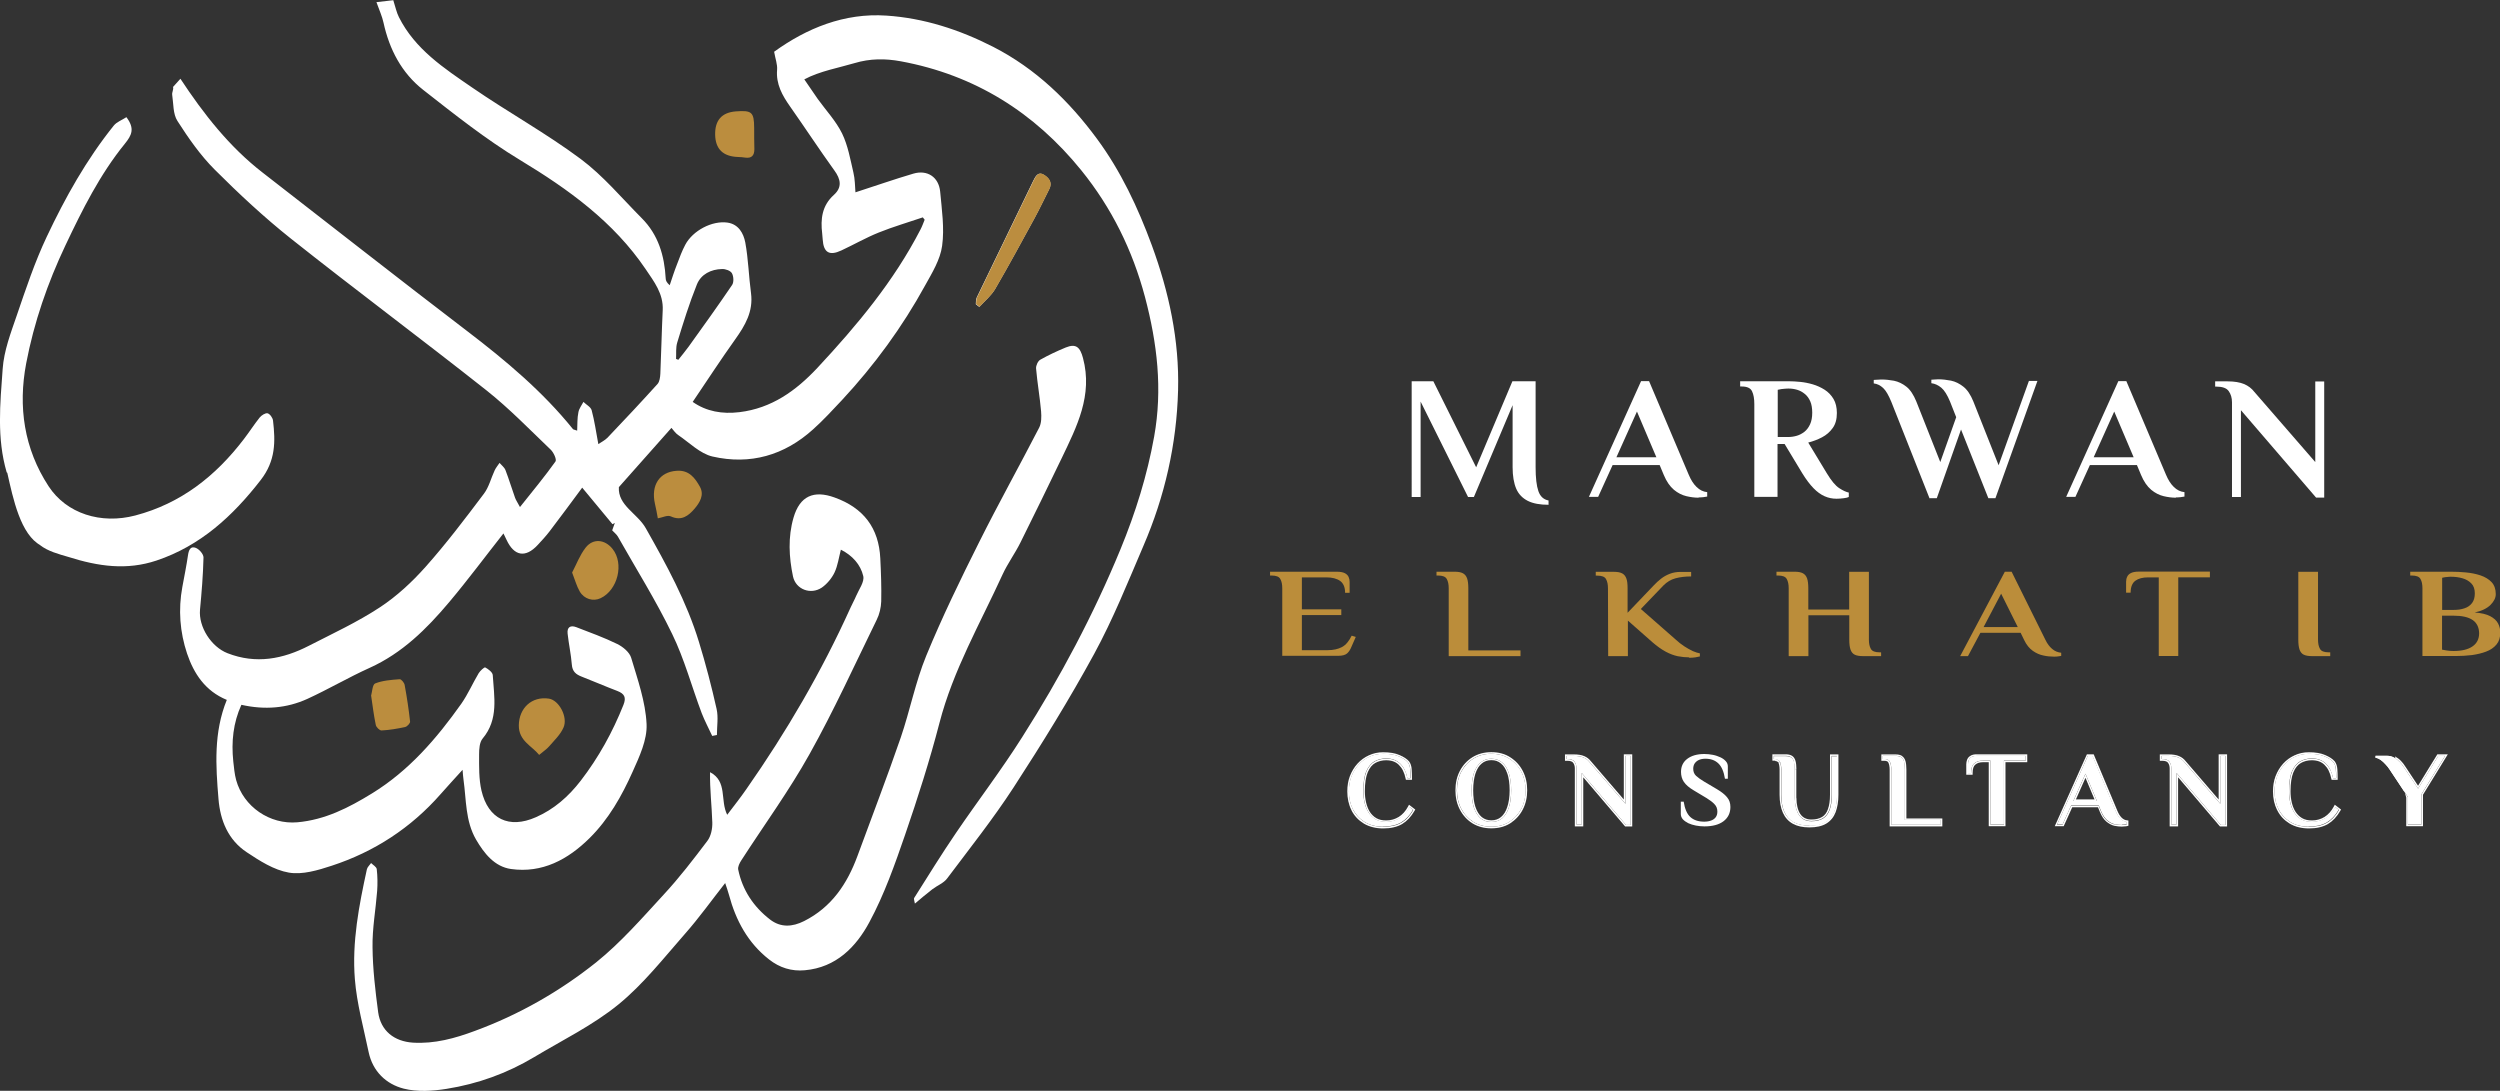 <?xml version="1.0" encoding="UTF-8" standalone="no"?>
<svg
   id="Layer_2"
   data-name="Layer 2"
   width="243.47"
   height="106.23"
   viewBox="0 0 243.47 106.23"
   version="1.1"
   sodipodi:docname="Horizonral logo-white.svg"
   inkscape:export-filename="Horizonral logo-white-gold.png"
   inkscape:export-xdpi="96"
   inkscape:export-ydpi="96"
   xmlns:inkscape="http://www.inkscape.org/namespaces/inkscape"
   xmlns:sodipodi="http://sodipodi.sourceforge.net/DTD/sodipodi-0.dtd"
   xmlns="http://www.w3.org/2000/svg"
   xmlns:svg="http://www.w3.org/2000/svg">
  <rect x="0" y="0" width="243.47" height="106.23" fill="#333333" stroke="none"/>
  <sodipodi:namedview
     id="namedview96"
     pagecolor="#505050"
     bordercolor="#eeeeee"
     borderopacity="1"
     inkscape:showpageshadow="0"
     inkscape:pageopacity="0"
     inkscape:pagecheckerboard="0"
     inkscape:deskcolor="#505050"
     showgrid="false" />
  <defs
     id="defs4">
    <style
       id="style2">
      .cls-1 {
        fill-rule: evenodd;
      }

      .cls-1, .cls-2 {
        fill: #fff;
        stroke-width: 0px;
      }
    </style>
  </defs>
  <g
     id="Layer_1-2"
     data-name="Layer 1">
    <path
       class="cls-2"
       d="m 65.83,34.95 c 0.08,0.03 0.15,0.05 0.23,0.09 0.34,-0.43 0.69,-0.85 1.01,-1.29 1.43,-1.99 2.86,-3.98 4.23,-6 0.18,-0.27 0.15,-0.84 -0.02,-1.14 -0.14,-0.25 -0.62,-0.42 -0.95,-0.41 -1.09,0.02 -2.06,0.51 -2.46,1.5 -0.74,1.84 -1.33,3.74 -1.91,5.64 -0.16,0.51 -0.09,1.08 -0.12,1.61 v 0 z M 17.57,7.67 c 2.25,3.41 4.75,6.62 8.02,9.15 6.64,5.15 13.26,10.35 19.94,15.45 3.73,2.85 7.31,5.85 10.27,9.52 0.03,0.04 0.12,0.05 0.41,0.15 0.03,-0.64 0,-1.22 0.12,-1.79 0.06,-0.36 0.32,-0.68 0.49,-1.01 0.27,0.27 0.71,0.49 0.8,0.81 0.28,1.04 0.43,2.12 0.65,3.3 0.28,-0.19 0.63,-0.36 0.89,-0.62 1.65,-1.73 3.28,-3.47 4.88,-5.24 0.2,-0.23 0.25,-0.65 0.27,-1 0.09,-2.06 0.13,-4.12 0.23,-6.18 C 64.62,28.6 63.69,27.42 62.89,26.23 59.76,21.6 55.37,18.44 50.64,15.58 47.33,13.58 44.26,11.14 41.21,8.75 39.12,7.11 37.92,4.82 37.35,2.21 37.22,1.6 36.95,1.02 36.66,0.21 37.2,0.15 37.83,0.07 38.3,0.02 c 0.22,0.69 0.32,1.2 0.55,1.65 1.57,3.13 4.4,4.98 7.14,6.86 3.47,2.39 7.19,4.44 10.56,6.95 2.2,1.64 4,3.81 5.95,5.77 1.61,1.61 2.21,3.65 2.33,5.87 0,0.21 0.11,0.41 0.39,0.66 0.23,-0.69 0.45,-1.38 0.72,-2.06 0.24,-0.64 0.48,-1.29 0.8,-1.89 0.73,-1.37 2.61,-2.37 4.12,-2.15 1.07,0.16 1.55,1.05 1.72,1.93 0.3,1.63 0.34,3.31 0.56,4.95 0.23,1.77 -0.57,3.13 -1.54,4.49 -1.4,1.96 -2.72,3.99 -4.14,6.09 1.34,0.94 2.88,1.2 4.55,1 3.13,-0.38 5.49,-2.07 7.59,-4.31 3.85,-4.13 7.45,-8.44 10.05,-13.49 0.16,-0.3 0.27,-0.63 0.4,-0.94 -0.06,-0.08 -0.12,-0.16 -0.18,-0.23 -1.43,0.49 -2.89,0.91 -4.3,1.48 -1.24,0.5 -2.41,1.17 -3.63,1.74 -1.17,0.55 -1.74,0.21 -1.82,-1.07 -0.02,-0.19 -0.03,-0.39 -0.05,-0.58 -0.17,-1.41 -0.02,-2.71 1.13,-3.75 0.83,-0.74 0.69,-1.53 0.05,-2.4 C 79.78,14.55 78.4,12.44 76.95,10.38 76.19,9.3 75.56,8.2 75.68,6.79 75.72,6.28 75.52,5.76 75.39,5.04 c 3.16,-2.28 6.82,-3.8 10.94,-3.52 3.63,0.24 7.1,1.36 10.39,3.04 4.16,2.13 7.41,5.29 10.12,8.97 2.31,3.13 3.98,6.68 5.33,10.35 1.67,4.55 2.69,9.25 2.56,14.13 -0.14,5.26 -1.29,10.32 -3.37,15.14 -1.52,3.55 -2.96,7.15 -4.8,10.53 -2.42,4.44 -5.09,8.76 -7.85,13.01 -1.99,3.06 -4.27,5.93 -6.47,8.86 -0.34,0.46 -0.97,0.69 -1.45,1.06 -0.55,0.42 -1.07,0.87 -1.69,1.39 -0.03,-0.23 -0.13,-0.44 -0.07,-0.55 1.34,-2.12 2.66,-4.26 4.07,-6.33 2.13,-3.13 4.44,-6.15 6.46,-9.35 3.7,-5.82 6.93,-11.89 9.57,-18.3 1.47,-3.58 2.59,-7.17 3.27,-10.95 0.83,-4.62 0.3,-9.08 -0.89,-13.59 -1.22,-4.58 -3.25,-8.69 -6.21,-12.35 C 100.73,10.94 94.92,7.3 87.73,5.97 86.21,5.69 84.75,5.69 83.21,6.15 c -1.43,0.43 -3.4,0.78 -4.88,1.58 0.44,0.64 0.87,1.28 1.31,1.91 0.8,1.11 1.77,2.14 2.37,3.36 0.57,1.17 0.8,2.52 1.1,3.8 0.16,0.65 0.15,1.33 0.2,1.93 1.93,-0.62 3.77,-1.27 5.64,-1.82 1.36,-0.4 2.47,0.33 2.61,1.75 0.16,1.76 0.43,3.56 0.19,5.29 -0.18,1.33 -0.97,2.62 -1.65,3.84 -2.22,4.05 -4.94,7.77 -8.09,11.16 -0.91,0.97 -1.82,1.96 -2.81,2.85 -2.81,2.55 -6.14,3.5 -9.81,2.66 -1.21,-0.28 -2.25,-1.35 -3.34,-2.09 -0.26,-0.17 -0.44,-0.45 -0.66,-0.7 -1.72,1.94 -3.38,3.81 -5.12,5.77 -0.11,1.79 1.8,2.55 2.62,4 2.02,3.57 3.98,7.15 5.18,11.08 0.66,2.15 1.23,4.34 1.72,6.53 0.18,0.8 0.03,1.68 0.03,2.53 l -0.46,0.09 c -0.34,-0.74 -0.73,-1.46 -1.02,-2.21 -0.97,-2.57 -1.68,-5.26 -2.88,-7.72 -1.57,-3.25 -3.51,-6.34 -5.29,-9.49 -0.12,-0.21 -0.34,-0.37 -0.55,-0.6 0.07,-0.2 0.16,-0.47 0.26,-0.73 -0.08,0.05 -0.15,0.09 -0.23,0.13 -0.98,-1.19 -1.97,-2.38 -2.95,-3.56 -1.08,1.46 -2.12,2.87 -3.18,4.26 -0.36,0.47 -0.76,0.9 -1.16,1.33 -1.19,1.28 -2.29,1.08 -3.03,-0.51 -0.1,-0.23 -0.22,-0.44 -0.3,-0.62 -1.79,2.27 -3.48,4.55 -5.3,6.71 -2.18,2.59 -4.56,4.95 -7.73,6.38 -2.06,0.93 -4.01,2.08 -6.06,3.02 -2.02,0.92 -4.16,1.09 -6.43,0.58 -0.8,1.75 -0.99,3.6 -0.79,5.51 0.07,0.61 0.12,1.23 0.28,1.82 0.72,2.6 3.28,4.35 5.97,4.11 2.68,-0.24 4.98,-1.41 7.24,-2.8 3.62,-2.22 6.31,-5.35 8.72,-8.75 0.65,-0.93 1.11,-2 1.69,-2.97 0.15,-0.24 0.55,-0.61 0.64,-0.56 0.3,0.16 0.72,0.48 0.73,0.75 0.13,2.12 0.59,4.3 -0.99,6.18 -0.3,0.36 -0.34,1.02 -0.34,1.54 0,1.18 -0.03,2.39 0.23,3.52 0.65,2.78 2.69,3.75 5.29,2.6 1.77,-0.77 3.19,-2.02 4.37,-3.55 1.75,-2.27 3.11,-4.74 4.17,-7.4 0.29,-0.73 0.09,-1.08 -0.6,-1.35 -1.16,-0.44 -2.3,-0.94 -3.46,-1.39 -0.57,-0.22 -0.92,-0.5 -0.97,-1.18 -0.08,-1.01 -0.3,-2 -0.41,-3.01 -0.07,-0.63 0.27,-0.85 0.85,-0.63 1.34,0.52 2.71,1.01 3.99,1.64 0.55,0.27 1.19,0.8 1.35,1.34 0.63,2.12 1.4,4.28 1.5,6.46 0.07,1.53 -0.7,3.17 -1.36,4.64 -1.05,2.35 -2.33,4.62 -4.19,6.46 -2.11,2.09 -4.61,3.44 -7.66,3.01 -1.59,-0.23 -2.6,-1.5 -3.4,-2.87 -1.05,-1.82 -0.94,-3.87 -1.22,-5.84 -0.04,-0.25 -0.05,-0.51 -0.09,-0.95 -0.79,0.87 -1.47,1.61 -2.14,2.37 -2.89,3.29 -6.45,5.61 -10.6,6.97 -1.34,0.44 -2.86,0.9 -4.18,0.67 -1.45,-0.25 -2.85,-1.15 -4.11,-1.99 -1.79,-1.19 -2.57,-3.07 -2.74,-5.18 -0.27,-3.24 -0.48,-6.48 0.81,-9.65 -2.1,-0.86 -3.21,-2.56 -3.87,-4.51 -0.7,-2.09 -0.87,-4.28 -0.46,-6.49 0.19,-1.03 0.4,-2.06 0.55,-3.09 0.07,-0.49 0.24,-0.93 0.77,-0.71 0.34,0.14 0.75,0.62 0.74,0.94 -0.04,1.69 -0.18,3.38 -0.34,5.08 -0.15,1.67 1.09,3.61 2.67,4.23 2.78,1.09 5.41,0.58 7.95,-0.73 2.32,-1.19 4.72,-2.3 6.89,-3.73 1.65,-1.08 3.14,-2.47 4.46,-3.95 2.02,-2.27 3.85,-4.69 5.68,-7.12 0.49,-0.65 0.69,-1.51 1.04,-2.26 0.12,-0.27 0.32,-0.49 0.48,-0.74 0.2,0.23 0.48,0.44 0.58,0.71 0.34,0.88 0.61,1.79 0.93,2.68 0.08,0.23 0.23,0.44 0.48,0.91 1.25,-1.57 2.41,-2.97 3.46,-4.44 C 54.23,44.75 53.92,44.07 53.64,43.8 51.59,41.84 49.6,39.78 47.38,38.02 41.07,33.03 34.62,28.23 28.32,23.23 25.72,21.16 23.27,18.88 20.91,16.52 19.51,15.12 18.35,13.45 17.28,11.78 16.84,11.1 16.9,10.1 16.77,9.24 16.73,8.99 16.93,8.69 16.85,8.47"
       id="path6" />
    <path
       class="cls-2"
       d="m 70.63,85.99 c -1.36,1.73 -2.55,3.4 -3.9,4.93 -2.09,2.38 -4.08,4.93 -6.51,6.91 -2.48,2.02 -5.43,3.46 -8.2,5.12 -2.64,1.58 -5.5,2.61 -8.53,3.09 -1.36,0.22 -2.86,0.31 -4.17,-0.02 -1.72,-0.44 -3.02,-1.68 -3.42,-3.56 -0.49,-2.36 -1.15,-4.72 -1.34,-7.1 -0.29,-3.61 0.4,-7.17 1.17,-10.7 0.05,-0.22 0.27,-0.41 0.41,-0.61 0.19,0.19 0.52,0.37 0.55,0.59 0.08,0.7 0.09,1.42 0.04,2.13 -0.14,1.82 -0.48,3.65 -0.45,5.47 0.02,2.12 0.27,4.24 0.55,6.35 0.25,1.79 1.55,2.83 3.38,2.95 2.11,0.13 4.1,-0.42 6.03,-1.14 4.3,-1.58 8.26,-3.84 11.82,-6.68 2.4,-1.93 4.46,-4.3 6.56,-6.58 1.53,-1.65 2.91,-3.45 4.27,-5.25 0.35,-0.46 0.5,-1.19 0.48,-1.79 -0.05,-1.62 -0.25,-3.24 -0.22,-4.9 1.72,0.9 0.96,2.74 1.67,4.15 0.64,-0.85 1.28,-1.65 1.86,-2.49 3.91,-5.59 7.34,-11.46 10.15,-17.68 0.17,-0.39 0.39,-0.76 0.55,-1.15 0.27,-0.64 0.82,-1.36 0.69,-1.93 -0.26,-1.11 -1.05,-2 -2.18,-2.57 -0.2,0.77 -0.3,1.55 -0.62,2.23 -0.27,0.56 -0.73,1.11 -1.23,1.46 -1.08,0.73 -2.53,0.19 -2.81,-1.07 -0.4,-1.9 -0.5,-3.85 0.05,-5.74 0.61,-2.1 1.96,-2.7 4,-1.96 2.81,1.01 4.31,2.96 4.45,5.94 0.07,1.4 0.12,2.79 0.09,4.18 -0.02,0.6 -0.17,1.25 -0.44,1.79 -2.14,4.37 -4.16,8.82 -6.53,13.06 -2,3.59 -4.44,6.93 -6.67,10.39 -0.16,0.25 -0.34,0.61 -0.29,0.87 0.41,2 1.49,3.62 3.09,4.86 1.04,0.81 2.18,0.74 3.33,0.16 2.68,-1.35 4.2,-3.63 5.2,-6.35 1.41,-3.84 2.88,-7.66 4.21,-11.52 0.9,-2.63 1.43,-5.4 2.48,-7.96 1.55,-3.77 3.34,-7.45 5.17,-11.1 1.87,-3.74 3.91,-7.4 5.83,-11.12 0.23,-0.44 0.23,-1.06 0.19,-1.58 -0.12,-1.4 -0.37,-2.79 -0.49,-4.19 -0.02,-0.28 0.18,-0.72 0.41,-0.85 0.8,-0.45 1.63,-0.84 2.48,-1.19 1.01,-0.41 1.4,-0.02 1.68,1.03 0.97,3.63 -0.6,6.67 -2.07,9.74 -1.33,2.76 -2.67,5.51 -4.04,8.26 -0.52,1.04 -1.23,2.01 -1.72,3.07 -2.18,4.77 -4.82,9.33 -6.15,14.47 -0.95,3.66 -2.11,7.29 -3.34,10.87 -1,2.9 -2.03,5.83 -3.48,8.52 -1.29,2.41 -3.24,4.42 -6.29,4.69 -1.3,0.12 -2.46,-0.25 -3.48,-1.05 -2.07,-1.62 -3.24,-3.8 -3.91,-6.3 -0.09,-0.36 -0.23,-0.71 -0.37,-1.15 v 0 z"
       id="path8" />
    <path
       class="cls-2"
       d="M 0.65,46 C -0.32,42.67 0.01,39.38 0.26,35.93 c 0.12,-1.76 0.79,-3.51 1.37,-5.2 0.89,-2.6 1.76,-5.22 2.93,-7.69 1.8,-3.81 3.86,-7.5 6.52,-10.81 0.3,-0.37 0.83,-0.55 1.23,-0.82 0.84,1.11 0.53,1.75 -0.16,2.6 -2.42,2.98 -4.13,6.41 -5.77,9.87 -1.75,3.69 -3.07,7.52 -3.83,11.51 -0.8,4.22 -0.21,8.3 2.18,11.96 1.75,2.68 5.11,3.73 8.45,2.85 4.44,-1.17 7.81,-3.83 10.55,-7.41 0.54,-0.7 1.01,-1.44 1.56,-2.13 0.18,-0.22 0.56,-0.46 0.77,-0.41 0.23,0.06 0.5,0.44 0.53,0.71 0.24,2.05 0.26,3.91 -1.2,5.79 -2.74,3.53 -5.88,6.41 -10.15,7.84 C 12.36,55.55 9.62,55.18 6.63,54.23 5.74,53.97 4.66,53.69 3.89,53.08 3.75,52.97 2.4,50.06 2.07,49.75 2.55,49.85 3.99,52.72 3.99,53.13 2,52.08 1.28,48.58 0.71,46.05"
       id="path10" />
    <path
       class="cls-2"
       d="m 95.03,29.63 c 0.02,-0.22 0,-0.46 0.09,-0.65 1.83,-3.8 3.68,-7.59 5.51,-11.38 0.22,-0.46 0.49,-0.9 1.01,-0.58 0.45,0.27 0.88,0.72 0.54,1.39 -0.49,0.96 -0.94,1.93 -1.46,2.88 -1.25,2.29 -2.5,4.6 -3.81,6.85 -0.38,0.65 -1.01,1.17 -1.54,1.75 -0.12,-0.09 -0.23,-0.17 -0.34,-0.27 z"
       id="path12" />
    <path
       class="cls-2"
       d="m 150.81,49.16 c -0.83,0 -1.5,-0.12 -2.02,-0.38 -0.51,-0.26 -0.9,-0.65 -1.13,-1.19 -0.23,-0.54 -0.35,-1.24 -0.35,-2.09 v -6.04 l -3.77,8.94 h -0.57 l -4.62,-9.29 v 9.29 h -0.87 V 37.13 h 2.11 l 4.17,8.38 3.53,-8.38 h 2.26 v 8.37 c 0,1.04 0.09,1.81 0.27,2.33 0.18,0.52 0.51,0.82 0.99,0.91 v 0.43 0 z"
       id="path24" />
    <path
       class="cls-2"
       d="m 157.41,44.53 h 3.9 l -1.89,-4.45 -2,4.45 z m 8.02,3.94 c -0.38,0 -0.78,-0.05 -1.2,-0.15 -0.42,-0.1 -0.82,-0.3 -1.21,-0.62 -0.38,-0.32 -0.72,-0.8 -0.99,-1.45 l -0.4,-0.96 h -4.58 l -1.41,3.1 h -0.9 l 5.08,-11.27 h 0.78 l 3.86,9.11 c 0.21,0.5 0.46,0.9 0.76,1.19 0.3,0.3 0.65,0.47 1.04,0.51 v 0.43 c -0.09,0.02 -0.22,0.04 -0.39,0.06 -0.16,0.02 -0.31,0.02 -0.44,0.02 v 0 z"
       id="path26" />
    <path
       class="cls-2"
       d="m 173.11,42.56 h 1.04 c 0.27,0 0.55,-0.04 0.83,-0.12 0.27,-0.08 0.52,-0.21 0.75,-0.39 0.23,-0.18 0.41,-0.43 0.55,-0.73 0.14,-0.3 0.21,-0.69 0.21,-1.12 0,-0.43 -0.06,-0.82 -0.19,-1.11 -0.13,-0.3 -0.31,-0.55 -0.54,-0.73 -0.23,-0.19 -0.47,-0.32 -0.74,-0.4 -0.27,-0.08 -0.55,-0.12 -0.82,-0.12 -0.09,0 -0.23,0 -0.41,0.02 -0.18,0 -0.4,0.05 -0.66,0.1 v 4.62 -0.02 z m 5.74,6.01 c -0.41,0 -0.79,-0.08 -1.15,-0.24 -0.37,-0.16 -0.73,-0.42 -1.08,-0.78 -0.35,-0.36 -0.72,-0.84 -1.1,-1.46 l -1.72,-2.85 h -0.69 v 5.15 h -2.26 v -9.04 c 0,-0.51 -0.07,-0.93 -0.22,-1.24 -0.14,-0.31 -0.48,-0.47 -0.99,-0.47 h -0.17 v -0.51 h 4.76 c 0.31,0 0.67,0.02 1.08,0.06 0.41,0.04 0.82,0.12 1.23,0.24 0.41,0.12 0.8,0.3 1.15,0.52 0.36,0.23 0.65,0.53 0.87,0.9 0.22,0.37 0.33,0.83 0.33,1.37 0,0.6 -0.13,1.09 -0.41,1.47 -0.27,0.38 -0.62,0.68 -1.04,0.9 -0.42,0.22 -0.87,0.39 -1.34,0.51 l 1.81,2.99 c 0.44,0.73 0.84,1.21 1.21,1.45 0.37,0.24 0.68,0.38 0.93,0.43 v 0.43 c -0.09,0.05 -0.26,0.09 -0.49,0.12 -0.23,0.03 -0.47,0.05 -0.7,0.05 v 0 z"
       id="path28" />
    <path
       class="cls-2"
       d="m 187.92,48.55 -3.73,-9.42 c -0.27,-0.65 -0.53,-1.1 -0.8,-1.35 -0.27,-0.25 -0.57,-0.4 -0.91,-0.44 V 37 c 0,0 0.16,0 0.34,-0.02 0.18,0 0.3,-0.02 0.39,-0.02 0.41,0 0.82,0.04 1.24,0.12 0.43,0.09 0.83,0.28 1.21,0.58 0.38,0.3 0.7,0.79 0.97,1.45 l 2.33,5.89 1.55,-4.37 -0.6,-1.52 c -0.27,-0.65 -0.55,-1.1 -0.85,-1.35 -0.3,-0.25 -0.63,-0.4 -0.97,-0.44 v -0.34 c 0,0 0.15,0 0.31,-0.02 0.16,0 0.28,-0.02 0.36,-0.02 0.41,0 0.82,0.05 1.24,0.13 0.43,0.09 0.83,0.29 1.21,0.59 0.38,0.3 0.7,0.78 0.97,1.44 l 2.46,6.21 2.95,-8.21 h 0.83 l -4.09,11.42 h -0.69 l -2.66,-6.69 -2.36,6.69 h -0.69 z"
       id="path30" />
    <path
       class="cls-2"
       d="m 203.89,44.53 h 3.9 l -1.89,-4.45 -2,4.45 z m 8.02,3.94 c -0.38,0 -0.78,-0.05 -1.2,-0.15 -0.42,-0.1 -0.82,-0.3 -1.21,-0.62 -0.38,-0.32 -0.72,-0.8 -0.99,-1.45 l -0.4,-0.96 h -4.58 l -1.41,3.1 h -0.9 l 5.08,-11.27 h 0.78 l 3.86,9.11 c 0.21,0.5 0.46,0.9 0.76,1.19 0.3,0.3 0.65,0.47 1.04,0.51 v 0.43 c -0.09,0.02 -0.22,0.04 -0.39,0.06 -0.16,0.02 -0.31,0.02 -0.44,0.02 v 0 z"
       id="path32" />
    <path
       class="cls-2"
       d="m 225.55,48.45 -7.31,-8.5 v 8.45 h -0.87 v -9.22 c 0,-0.43 -0.11,-0.8 -0.32,-1.09 -0.21,-0.3 -0.62,-0.44 -1.23,-0.44 h -0.09 v -0.51 h 1.21 c 0.65,0 1.19,0.09 1.6,0.26 0.41,0.17 0.75,0.43 1.01,0.77 l 5.93,6.83 v -7.85 h 0.87 v 11.31 h -0.8 z"
       id="path34" />
    <path
       class="cls-2"
       d="m 234.5,80.3 v -2.68 l -1.79,-2.7 c -0.11,-0.18 -0.25,-0.34 -0.41,-0.51 -0.15,-0.16 -0.3,-0.3 -0.47,-0.42 -0.16,-0.11 -0.32,-0.18 -0.48,-0.19 v -0.2 h 1.1 c 0.26,0 0.49,0.06 0.69,0.17 0.21,0.11 0.4,0.26 0.56,0.43 0.16,0.17 0.3,0.34 0.41,0.52 l 1.38,2.08 1.97,-3.19 h 0.66 l -2.3,3.74 v 2.95 z"
       id="path52" />
    <path
       class="cls-2"
       d="m 224.86,80.51 c -0.71,0 -1.31,-0.15 -1.81,-0.46 -0.5,-0.31 -0.88,-0.72 -1.15,-1.24 -0.26,-0.52 -0.39,-1.1 -0.39,-1.75 0,-0.51 0.08,-0.99 0.24,-1.43 0.17,-0.45 0.41,-0.83 0.71,-1.17 0.3,-0.34 0.66,-0.59 1.06,-0.77 0.41,-0.19 0.85,-0.28 1.33,-0.28 0.64,0 1.15,0.08 1.53,0.25 0.39,0.16 0.68,0.35 0.87,0.57 0.14,0.18 0.21,0.4 0.23,0.68 0.02,0.28 0.03,0.56 0.03,0.86 h -0.3 c -0.13,-0.61 -0.36,-1.08 -0.71,-1.41 -0.34,-0.33 -0.79,-0.5 -1.35,-0.5 -0.41,0 -0.79,0.09 -1.13,0.28 -0.34,0.19 -0.61,0.52 -0.81,0.98 -0.2,0.46 -0.29,1.1 -0.29,1.93 0,0.39 0.04,0.76 0.12,1.11 0.08,0.36 0.21,0.68 0.39,0.96 0.18,0.28 0.41,0.51 0.69,0.67 0.28,0.16 0.63,0.24 1.03,0.24 0.47,0 0.9,-0.12 1.3,-0.36 0.4,-0.25 0.72,-0.61 0.96,-1.08 l 0.35,0.27 c -0.32,0.56 -0.71,0.97 -1.17,1.24 -0.46,0.26 -1.04,0.4 -1.75,0.4 z"
       id="path54" />
    <path
       class="cls-2"
       d="m 216.27,80.33 -4.3,-5.05 v 5.02 h -0.51 v -5.47 c 0,-0.26 -0.06,-0.47 -0.19,-0.65 -0.12,-0.18 -0.36,-0.26 -0.72,-0.26 h -0.05 v -0.3 h 0.71 c 0.39,0 0.7,0.05 0.93,0.15 0.24,0.1 0.44,0.25 0.6,0.46 l 3.49,4.05 v -4.66 h 0.51 v 6.72 h -0.47 z"
       id="path56" />
    <path
       class="cls-2"
       d="m 201.92,78 h 2.29 l -1.11,-2.65 z m 4.71,2.34 c -0.22,0 -0.46,-0.03 -0.71,-0.08 -0.24,-0.06 -0.48,-0.19 -0.71,-0.38 -0.22,-0.19 -0.42,-0.48 -0.58,-0.86 l -0.23,-0.57 h -2.7 l -0.83,1.84 h -0.53 l 2.99,-6.69 h 0.46 l 2.27,5.41 c 0.12,0.3 0.27,0.53 0.45,0.71 0.18,0.18 0.38,0.28 0.61,0.3 v 0.25 c -0.05,0.01 -0.13,0.02 -0.23,0.03 -0.09,0.01 -0.18,0.02 -0.25,0.02 z"
       id="path58" />
    <path
       class="cls-2"
       d="m 193.84,80.3 v -6.23 h -0.72 c -0.36,0 -0.64,0.09 -0.85,0.27 -0.21,0.18 -0.31,0.49 -0.31,0.94 h -0.3 v -0.86 c 0,-0.14 0.02,-0.26 0.07,-0.39 0.05,-0.13 0.13,-0.23 0.25,-0.3 0.13,-0.08 0.31,-0.12 0.54,-0.12 h 4.76 v 0.46 h -2.12 v 6.23 z"
       id="path60" />
    <path
       class="cls-2"
       d="m 184.19,80.3 v -5.37 c 0,-0.3 -0.04,-0.55 -0.13,-0.73 -0.08,-0.19 -0.27,-0.28 -0.58,-0.28 h -0.1 v -0.3 h 1.22 c 0.24,0 0.42,0.04 0.55,0.12 0.14,0.08 0.23,0.22 0.28,0.41 0.05,0.19 0.08,0.45 0.08,0.79 v 4.92 h 3.5 v 0.46 h -4.81 z"
       id="path62" />
    <path
       class="cls-2"
       d="m 176.21,80.41 c -0.61,0 -1.11,-0.11 -1.52,-0.33 -0.41,-0.22 -0.71,-0.56 -0.91,-1 -0.2,-0.45 -0.3,-1.01 -0.3,-1.68 v -2.45 c 0,-0.29 -0.04,-0.53 -0.11,-0.71 -0.07,-0.18 -0.24,-0.28 -0.51,-0.3 h -0.09 v -0.3 h 1.11 c 0.24,0 0.42,0.04 0.55,0.12 0.14,0.08 0.23,0.22 0.28,0.41 0.05,0.19 0.08,0.45 0.08,0.79 v 2.76 c 0.02,0.7 0.15,1.26 0.42,1.66 0.27,0.4 0.67,0.6 1.21,0.6 0.46,0 0.83,-0.09 1.13,-0.27 0.29,-0.18 0.5,-0.46 0.64,-0.84 0.14,-0.38 0.21,-0.86 0.21,-1.45 v -3.77 h 0.51 v 3.77 c 0,0.64 -0.09,1.18 -0.26,1.63 -0.17,0.45 -0.45,0.79 -0.84,1.03 -0.39,0.24 -0.92,0.35 -1.58,0.35 z"
       id="path64" />
    <path
       class="cls-2"
       d="m 165.98,80.48 c -0.28,0 -0.55,-0.03 -0.82,-0.08 -0.27,-0.05 -0.52,-0.13 -0.74,-0.23 -0.22,-0.11 -0.4,-0.24 -0.54,-0.39 -0.13,-0.16 -0.19,-0.33 -0.19,-0.52 v -1.19 h 0.28 c 0.11,0.7 0.32,1.2 0.65,1.5 0.33,0.3 0.78,0.45 1.35,0.45 0.26,0 0.48,-0.04 0.67,-0.11 0.2,-0.07 0.34,-0.18 0.45,-0.32 0.11,-0.15 0.16,-0.33 0.16,-0.55 0,-0.29 -0.09,-0.53 -0.28,-0.72 -0.18,-0.2 -0.44,-0.39 -0.76,-0.59 l -1.25,-0.75 c -0.46,-0.27 -0.78,-0.55 -0.97,-0.83 -0.19,-0.28 -0.28,-0.61 -0.28,-0.98 0,-0.53 0.2,-0.96 0.61,-1.27 0.41,-0.31 0.97,-0.47 1.66,-0.47 0.28,0 0.55,0.03 0.82,0.08 0.27,0.05 0.52,0.14 0.74,0.24 0.22,0.1 0.4,0.23 0.53,0.38 0.14,0.15 0.2,0.32 0.2,0.52 v 1.19 h -0.28 c -0.11,-0.7 -0.33,-1.2 -0.65,-1.5 -0.32,-0.3 -0.73,-0.45 -1.25,-0.45 -0.24,0 -0.46,0.04 -0.64,0.12 -0.18,0.08 -0.31,0.2 -0.41,0.34 -0.09,0.14 -0.14,0.31 -0.14,0.52 0,0.28 0.09,0.51 0.28,0.69 0.2,0.18 0.45,0.36 0.77,0.55 l 1.25,0.74 c 0.46,0.27 0.79,0.54 1,0.8 0.22,0.26 0.32,0.57 0.32,0.94 0,0.58 -0.22,1.04 -0.66,1.38 -0.44,0.34 -1.07,0.51 -1.89,0.51 z"
       id="path66" />
    <path
       class="cls-2"
       d="m 158.34,80.33 -4.3,-5.05 v 5.02 h -0.51 v -5.47 c 0,-0.26 -0.06,-0.47 -0.19,-0.65 -0.12,-0.18 -0.36,-0.26 -0.72,-0.26 h -0.05 v -0.3 h 0.71 c 0.39,0 0.7,0.05 0.93,0.15 0.24,0.1 0.44,0.25 0.6,0.46 l 3.49,4.05 v -4.66 h 0.51 v 6.72 h -0.47 z"
       id="path68" />
    <path
       class="cls-2"
       d="m 145.24,80.05 c 0.41,0 0.76,-0.12 1.04,-0.35 0.29,-0.24 0.51,-0.59 0.66,-1.05 0.16,-0.47 0.23,-1.03 0.23,-1.68 0,-0.65 -0.08,-1.22 -0.23,-1.68 -0.15,-0.46 -0.37,-0.81 -0.66,-1.04 -0.28,-0.24 -0.63,-0.36 -1.04,-0.36 -0.41,0 -0.75,0.12 -1.04,0.36 -0.28,0.24 -0.5,0.58 -0.66,1.04 -0.15,0.46 -0.22,1.02 -0.22,1.68 0,0.66 0.07,1.22 0.22,1.68 0.16,0.46 0.38,0.81 0.66,1.05 0.29,0.24 0.64,0.35 1.04,0.35 z m 0,0.46 c -0.67,0 -1.26,-0.16 -1.76,-0.47 -0.5,-0.32 -0.89,-0.74 -1.17,-1.28 -0.28,-0.53 -0.42,-1.14 -0.42,-1.8 0,-0.66 0.14,-1.27 0.42,-1.8 0.28,-0.53 0.67,-0.96 1.17,-1.27 0.51,-0.32 1.09,-0.48 1.76,-0.48 0.67,0 1.26,0.16 1.75,0.48 0.5,0.31 0.89,0.73 1.17,1.27 0.28,0.53 0.42,1.14 0.42,1.8 0,0.66 -0.14,1.27 -0.42,1.8 -0.28,0.53 -0.67,0.96 -1.17,1.28 -0.49,0.31 -1.08,0.47 -1.75,0.47 z"
       id="path70" />
    <path
       class="cls-2"
       d="m 134.71,80.51 c -0.71,0 -1.31,-0.15 -1.81,-0.46 -0.5,-0.31 -0.88,-0.72 -1.15,-1.24 -0.26,-0.52 -0.39,-1.1 -0.39,-1.75 0,-0.51 0.08,-0.99 0.24,-1.43 0.17,-0.45 0.41,-0.83 0.71,-1.17 0.3,-0.34 0.66,-0.59 1.06,-0.77 0.41,-0.19 0.85,-0.28 1.33,-0.28 0.64,0 1.15,0.08 1.53,0.25 0.39,0.16 0.68,0.35 0.87,0.57 0.14,0.18 0.21,0.4 0.23,0.68 0.02,0.28 0.03,0.56 0.03,0.86 h -0.3 c -0.13,-0.61 -0.36,-1.08 -0.71,-1.41 -0.34,-0.33 -0.79,-0.5 -1.35,-0.5 -0.41,0 -0.79,0.09 -1.13,0.28 -0.34,0.19 -0.61,0.52 -0.81,0.98 -0.2,0.46 -0.29,1.1 -0.29,1.93 0,0.39 0.04,0.76 0.12,1.11 0.08,0.36 0.21,0.68 0.39,0.96 0.18,0.28 0.41,0.51 0.69,0.67 0.28,0.16 0.63,0.24 1.03,0.24 0.47,0 0.9,-0.12 1.3,-0.36 0.4,-0.25 0.72,-0.61 0.96,-1.08 l 0.35,0.27 c -0.32,0.56 -0.71,0.97 -1.17,1.24 -0.46,0.26 -1.04,0.4 -1.75,0.4 z"
       id="path72" />
    <path
       class="cls-1"
       d="m 234.34,77.68 v 2.78 h 1.63 V 77.4 l 2.42,-3.94 h -1.02 l -1.88,3.06 -1.24,-1.87 c 0,0 0,0 0,0 -0.11,-0.19 -0.26,-0.37 -0.42,-0.54 -0.17,-0.18 -0.37,-0.33 -0.59,-0.45 m 1.26,3.97 v 2.68 h 1.32 v -2.95 l 2.3,-3.74 h -0.66 l -1.97,3.19 -1.38,-2.08 c -0.11,-0.18 -0.24,-0.35 -0.41,-0.52 -0.16,-0.17 -0.35,-0.31 -0.56,-0.43 -0.2,-0.11 -0.43,-0.17 -0.69,-0.17 h -1.1 v 0.2 c 0.16,0.01 0.31,0.08 0.48,0.19 0.16,0.11 0.32,0.25 0.47,0.42 0.16,0.16 0.29,0.33 0.41,0.51 z"
       id="path74" />
    <path
       class="cls-1"
       d="m 226.46,79.69 c -0.4,0.24 -0.83,0.36 -1.3,0.36 -0.41,0 -0.75,-0.08 -1.03,-0.24 -0.28,-0.16 -0.51,-0.39 -0.69,-0.67 -0.18,-0.28 -0.3,-0.6 -0.39,-0.96 -0.08,-0.36 -0.12,-0.73 -0.12,-1.11 0,-0.82 0.1,-1.47 0.29,-1.93 0.2,-0.47 0.47,-0.79 0.81,-0.98 0.34,-0.19 0.71,-0.28 1.13,-0.28 0.56,0 1.01,0.17 1.35,0.5 0.34,0.32 0.58,0.79 0.71,1.41 h 0.3 c 0,-0.05 0,-0.1 0,-0.16 0,-0.24 -0.01,-0.48 -0.03,-0.71 -0.02,-0.28 -0.1,-0.5 -0.23,-0.68 -0.19,-0.22 -0.48,-0.41 -0.87,-0.57 -0.39,-0.17 -0.9,-0.25 -1.53,-0.25 -0.48,0 -0.92,0.09 -1.33,0.28 -0.41,0.18 -0.76,0.44 -1.06,0.77 -0.3,0.33 -0.54,0.72 -0.71,1.17 -0.16,0.44 -0.24,0.92 -0.24,1.43 0,0.65 0.13,1.23 0.39,1.75 0.26,0.52 0.65,0.93 1.15,1.24 0.5,0.3 1.1,0.46 1.81,0.46 0.71,0 1.29,-0.13 1.75,-0.4 0.46,-0.26 0.85,-0.68 1.17,-1.24 l -0.35,-0.27 c 0,0 -0.05,0.09 -0.08,0.14 -0.23,0.41 -0.53,0.72 -0.89,0.95 z m -4.7,-0.8 v 0 c -0.27,-0.55 -0.4,-1.15 -0.4,-1.82 0,-0.53 0.08,-1.03 0.25,-1.48 v 0 c 0.18,-0.46 0.42,-0.87 0.74,-1.22 0.32,-0.35 0.69,-0.62 1.11,-0.81 0.43,-0.2 0.89,-0.3 1.39,-0.3 0.65,0 1.18,0.09 1.59,0.27 0.4,0.17 0.72,0.37 0.93,0.61 v 0 c 0.16,0.21 0.24,0.47 0.26,0.77 0.02,0.28 0.03,0.57 0.03,0.87 v 0.16 h -0.59 l -0.03,-0.12 c -0.12,-0.59 -0.35,-1.03 -0.66,-1.33 v 0 c -0.3,-0.3 -0.71,-0.45 -1.24,-0.45 -0.39,0 -0.74,0.09 -1.05,0.26 -0.3,0.17 -0.55,0.46 -0.74,0.91 -0.18,0.43 -0.28,1.05 -0.28,1.86 0,0.37 0.04,0.73 0.12,1.08 0.08,0.34 0.2,0.65 0.37,0.91 0.17,0.26 0.38,0.47 0.64,0.62 0.26,0.15 0.57,0.22 0.96,0.22 0.44,0 0.84,-0.11 1.22,-0.34 0.37,-0.23 0.67,-0.57 0.91,-1.02 l 0.09,-0.17 0.61,0.47 -0.07,0.12 c -0.33,0.58 -0.74,1.01 -1.22,1.3 -0.49,0.28 -1.1,0.42 -1.83,0.42 -0.73,0 -1.37,-0.16 -1.9,-0.48 -0.52,-0.32 -0.93,-0.75 -1.2,-1.3 z"
       id="path76" />
    <path
       class="cls-1"
       d="m 212.13,75.71 4.07,4.78 h 0.69 v -7.03 h -0.82 v 4.4 l -3.21,-3.73 c -0.17,-0.22 -0.39,-0.39 -0.66,-0.5 -0.26,-0.11 -0.6,-0.16 -0.99,-0.16 h -0.87 v 0.62 h 0.21 c 0.34,0 0.51,0.08 0.59,0.2 v 0 c 0.11,0.15 0.16,0.33 0.16,0.56 v 5.63 h 0.82 v -4.75 z m 4.14,4.63 h 0.47 v -6.72 h -0.51 v 4.66 l -3.49,-4.05 c -0.16,-0.2 -0.35,-0.35 -0.6,-0.46 -0.24,-0.1 -0.55,-0.15 -0.93,-0.15 h -0.71 v 0.3 h 0.05 c 0.36,0 0.6,0.09 0.72,0.26 0.13,0.18 0.19,0.39 0.19,0.65 v 5.47 h 0.51 v -5.02 l 4.3,5.05 z"
       id="path78" />
    <path
       class="cls-1"
       d="m 202.16,77.85 h 1.82 l -0.88,-2.1 -0.93,2.1 z m -0.24,0.16 1.18,-2.65 1.11,2.65 z m 2.38,0.61 h -2.49 l -0.83,1.84 h -0.87 l 3.13,-7 h 0.66 l 2.31,5.51 c 0.12,0.28 0.25,0.5 0.41,0.66 0.15,0.15 0.32,0.24 0.52,0.26 l 0.14,0.02 v 0.51 l -0.12,0.03 c -0.07,0.02 -0.15,0.03 -0.25,0.03 -0.1,0.01 -0.19,0.02 -0.27,0.02 -0.24,0 -0.48,-0.03 -0.74,-0.08 v 0 c -0.27,-0.07 -0.53,-0.21 -0.77,-0.41 v 0 c -0.25,-0.21 -0.45,-0.52 -0.62,-0.92 v 0 c 0,0 -0.19,-0.47 -0.19,-0.47 z m 1.62,1.65 c 0.25,0.05 0.49,0.08 0.71,0.08 0.07,0 0.16,0 0.25,-0.02 0.1,0 0.18,-0.02 0.23,-0.03 v -0.25 c -0.23,-0.03 -0.43,-0.13 -0.61,-0.3 -0.18,-0.18 -0.32,-0.41 -0.45,-0.71 l -2.27,-5.41 h -0.46 l -2.99,6.69 h 0.53 l 0.83,-1.84 h 2.7 l 0.23,0.57 c 0.16,0.39 0.35,0.67 0.58,0.86 0.23,0.19 0.47,0.31 0.71,0.38 z"
       id="path80" />
    <path
       class="cls-1"
       d="m 193.68,74.23 v 6.23 h 1.63 v -6.23 h 2.12 v -0.77 h -4.92 c -0.24,0 -0.46,0.04 -0.62,0.15 -0.15,0.09 -0.26,0.22 -0.32,0.38 -0.05,0.14 -0.08,0.29 -0.08,0.44 v 1.02 h 0.62 v -0.16 c 0,-0.44 0.1,-0.69 0.26,-0.82 v 0 c 0.17,-0.15 0.42,-0.24 0.75,-0.24 z m 0.16,6.08 h 1.32 v -6.23 h 2.12 v -0.46 h -4.76 c -0.23,0 -0.41,0.04 -0.54,0.12 -0.12,0.07 -0.21,0.18 -0.25,0.3 -0.05,0.12 -0.07,0.25 -0.07,0.39 v 0.86 h 0.3 c 0,-0.45 0.1,-0.77 0.31,-0.94 0.21,-0.18 0.49,-0.27 0.85,-0.27 h 0.72 z"
       id="path82" />
    <path
       class="cls-1"
       d="m 185.22,73.61 c -0.16,-0.1 -0.38,-0.14 -0.63,-0.14 h -1.37 v 0.62 h 0.26 c 0.28,0 0.39,0.08 0.43,0.19 v 0 c 0.07,0.16 0.12,0.38 0.12,0.67 v 5.53 h 5.13 v -0.77 h -3.5 v -4.76 c 0,-0.34 -0.03,-0.62 -0.09,-0.83 -0.06,-0.22 -0.18,-0.39 -0.35,-0.5 z m -1.03,1.33 v 5.37 H 189 v -0.46 h -3.5 v -4.92 c 0,-0.34 -0.03,-0.6 -0.08,-0.79 -0.05,-0.19 -0.15,-0.32 -0.28,-0.41 -0.13,-0.08 -0.31,-0.12 -0.55,-0.12 h -1.22 v 0.3 h 0.1 c 0.3,0 0.5,0.09 0.58,0.28 0.09,0.18 0.13,0.43 0.13,0.73 z"
       id="path84" />
    <path
       class="cls-1"
       d="m 174.94,74.94 v 2.76 c 0,0 0.01,0 0.01,0 0,0.68 0.14,1.21 0.38,1.58 0.24,0.35 0.59,0.53 1.08,0.53 0.44,0 0.78,-0.09 1.04,-0.25 0.26,-0.16 0.45,-0.41 0.57,-0.76 v 0 c 0.13,-0.36 0.2,-0.82 0.2,-1.4 v -3.93 h 0.82 v 3.93 c 0,0.65 -0.09,1.21 -0.27,1.69 0,0 0,0 0,0 l -0.15,-0.06 0.15,0.06 c 0,0 0,0 0,0 -0.18,0.48 -0.48,0.85 -0.9,1.11 v 0 c -0.42,0.26 -0.98,0.38 -1.66,0.38 -0.63,0 -1.16,-0.11 -1.6,-0.35 -0.44,-0.24 -0.76,-0.6 -0.98,-1.08 v 0 c -0.21,-0.48 -0.32,-1.06 -0.32,-1.75 v -2.45 c 0,-0.28 -0.04,-0.49 -0.1,-0.65 -0.04,-0.11 -0.14,-0.19 -0.37,-0.21 m 0.01,-0.01 h -0.24 v -0.62 h 1.27 c 0.25,0 0.47,0.04 0.63,0.14 0.18,0.11 0.29,0.28 0.35,0.5 0.06,0.21 0.09,0.49 0.09,0.83 m -0.26,5.14 c 0.41,0.22 0.91,0.33 1.52,0.33 0.66,0 1.19,-0.12 1.58,-0.35 0.39,-0.24 0.67,-0.59 0.84,-1.03 0.18,-0.45 0.26,-1 0.26,-1.63 v -3.77 h -0.51 v 3.77 c 0,0.59 -0.07,1.07 -0.21,1.45 -0.14,0.38 -0.35,0.66 -0.64,0.84 -0.29,0.18 -0.67,0.27 -1.13,0.27 -0.53,0 -0.94,-0.2 -1.21,-0.6 -0.26,-0.41 -0.4,-0.96 -0.41,-1.66 v -2.76 c -0.01,-0.34 -0.04,-0.6 -0.09,-0.79 -0.05,-0.19 -0.15,-0.32 -0.28,-0.41 -0.13,-0.08 -0.31,-0.12 -0.55,-0.12 h -1.11 v 0.3 h 0.09 c 0.26,0.02 0.43,0.12 0.51,0.3 0.07,0.18 0.11,0.42 0.11,0.71 v 2.45 c 0,0.67 0.1,1.23 0.3,1.68 0.2,0.45 0.51,0.78 0.91,1 z"
       id="path86" />
    <path
       class="cls-1"
       d="m 154.2,75.71 4.07,4.78 h 0.69 v -7.03 h -0.82 v 4.4 l -3.21,-3.73 c -0.17,-0.22 -0.39,-0.39 -0.66,-0.5 -0.26,-0.11 -0.6,-0.16 -0.99,-0.16 h -0.87 v 0.62 h 0.21 c 0.34,0 0.51,0.08 0.59,0.2 v 0 c 0.11,0.15 0.16,0.33 0.16,0.56 v 5.63 h 0.82 v -4.75 z m 4.14,4.63 h 0.47 v -6.72 h -0.51 v 4.66 l -3.49,-4.05 c -0.16,-0.2 -0.35,-0.35 -0.6,-0.46 -0.24,-0.1 -0.55,-0.15 -0.93,-0.15 h -0.71 v 0.3 h 0.05 c 0.36,0 0.6,0.09 0.72,0.26 0.13,0.18 0.19,0.39 0.19,0.65 v 5.47 h 0.51 v -5.02 l 4.3,5.05 z"
       id="path88" />
    <path
       class="cls-1"
       d="m 146.28,79.7 c -0.28,0.24 -0.63,0.35 -1.04,0.35 -0.41,0 -0.75,-0.12 -1.04,-0.35 -0.28,-0.24 -0.5,-0.59 -0.66,-1.05 -0.15,-0.47 -0.22,-1.03 -0.22,-1.68 0,-0.65 0.07,-1.22 0.22,-1.68 0.16,-0.46 0.38,-0.81 0.66,-1.04 0.29,-0.24 0.64,-0.36 1.04,-0.36 0.4,0 0.76,0.12 1.04,0.36 0.29,0.24 0.51,0.58 0.66,1.04 0.16,0.46 0.23,1.02 0.23,1.68 0,0.66 -0.08,1.22 -0.23,1.68 -0.15,0.46 -0.37,0.81 -0.66,1.05 z m 0.51,-4.37 v 0 c -0.14,-0.44 -0.35,-0.76 -0.61,-0.97 v 0 c 0,0 0,0 0,0 -0.25,-0.22 -0.56,-0.33 -0.94,-0.33 -0.38,0 -0.68,0.11 -0.94,0.33 v 0 c -0.26,0.21 -0.46,0.53 -0.61,0.97 -0.14,0.44 -0.22,0.98 -0.22,1.63 0,0.65 0.07,1.19 0.22,1.63 0.15,0.44 0.35,0.76 0.61,0.98 0.26,0.21 0.57,0.32 0.94,0.32 0.37,0 0.69,-0.11 0.94,-0.32 0.26,-0.22 0.47,-0.54 0.61,-0.98 v 0 c 0.15,-0.45 0.23,-0.99 0.23,-1.63 0,-0.64 -0.08,-1.19 -0.22,-1.63 v 0 z m -3.32,-1.44 c -0.5,0.31 -0.89,0.73 -1.17,1.27 -0.28,0.53 -0.42,1.14 -0.42,1.8 0,0.66 0.14,1.27 0.42,1.8 0.28,0.53 0.67,0.96 1.17,1.28 0.51,0.31 1.09,0.47 1.76,0.47 0.67,0 1.26,-0.16 1.75,-0.47 0.5,-0.32 0.89,-0.74 1.17,-1.28 0.28,-0.53 0.42,-1.14 0.42,-1.8 0,-0.66 -0.14,-1.27 -0.42,-1.8 -0.28,-0.53 -0.67,-0.96 -1.17,-1.27 -0.49,-0.32 -1.08,-0.48 -1.75,-0.48 -0.67,0 -1.26,0.16 -1.76,0.48 z m -0.08,6.29 v 0 c -0.52,-0.33 -0.93,-0.78 -1.22,-1.34 -0.29,-0.56 -0.43,-1.18 -0.43,-1.88 0,-0.7 0.14,-1.32 0.43,-1.88 0.29,-0.56 0.7,-1 1.22,-1.33 0.53,-0.33 1.15,-0.5 1.85,-0.5 0.7,0 1.32,0.16 1.84,0.5 0.52,0.33 0.93,0.77 1.22,1.33 0.29,0.56 0.43,1.18 0.43,1.88 0,0.7 -0.14,1.32 -0.43,1.88 -0.29,0.56 -0.7,1 -1.22,1.34 v 0 c -0.52,0.33 -1.14,0.49 -1.84,0.49 -0.7,0 -1.31,-0.16 -1.85,-0.49 z"
       id="path90" />
    <path
       class="cls-1"
       d="m 136.31,79.69 c -0.4,0.24 -0.83,0.36 -1.3,0.36 -0.41,0 -0.75,-0.08 -1.03,-0.24 -0.28,-0.16 -0.51,-0.39 -0.69,-0.67 -0.18,-0.28 -0.3,-0.6 -0.39,-0.96 -0.08,-0.36 -0.12,-0.73 -0.12,-1.11 0,-0.82 0.1,-1.47 0.29,-1.93 0.2,-0.47 0.47,-0.79 0.81,-0.98 0.34,-0.19 0.71,-0.28 1.13,-0.28 0.56,0 1.01,0.17 1.35,0.5 0.34,0.32 0.58,0.79 0.71,1.41 h 0.3 c 0,-0.05 0,-0.1 0,-0.16 0,-0.24 -0.01,-0.48 -0.03,-0.71 -0.02,-0.28 -0.1,-0.5 -0.23,-0.68 -0.19,-0.22 -0.48,-0.41 -0.87,-0.57 -0.39,-0.17 -0.9,-0.25 -1.53,-0.25 -0.48,0 -0.92,0.09 -1.33,0.28 -0.41,0.18 -0.76,0.44 -1.06,0.77 -0.3,0.33 -0.54,0.72 -0.71,1.17 -0.16,0.44 -0.24,0.92 -0.24,1.43 0,0.65 0.13,1.23 0.39,1.75 0.26,0.52 0.65,0.93 1.15,1.24 0.5,0.3 1.1,0.46 1.81,0.46 0.71,0 1.29,-0.13 1.75,-0.4 0.46,-0.26 0.85,-0.68 1.17,-1.24 l -0.35,-0.27 c 0,0 -0.05,0.09 -0.08,0.14 -0.23,0.41 -0.53,0.72 -0.89,0.95 z m -4.7,-0.8 c -0.27,-0.54 -0.4,-1.15 -0.4,-1.82 0,-0.53 0.08,-1.03 0.25,-1.48 v 0 c 0.18,-0.46 0.42,-0.87 0.74,-1.22 0.32,-0.35 0.69,-0.62 1.11,-0.81 0.43,-0.2 0.89,-0.3 1.39,-0.3 0.65,0 1.18,0.09 1.59,0.27 0.4,0.17 0.72,0.37 0.93,0.61 v 0 c 0.16,0.21 0.24,0.47 0.26,0.77 0.02,0.28 0.03,0.57 0.03,0.87 v 0.16 h -0.59 l -0.03,-0.12 c -0.12,-0.59 -0.35,-1.03 -0.66,-1.33 v 0 c -0.3,-0.3 -0.71,-0.45 -1.24,-0.45 -0.39,0 -0.74,0.09 -1.05,0.26 -0.3,0.17 -0.55,0.46 -0.74,0.91 -0.18,0.43 -0.28,1.05 -0.28,1.86 0,0.37 0.04,0.73 0.12,1.08 0.08,0.34 0.2,0.65 0.36,0.91 0.17,0.26 0.38,0.47 0.64,0.62 0.26,0.15 0.57,0.22 0.96,0.22 0.44,0 0.84,-0.11 1.22,-0.34 0.37,-0.23 0.67,-0.57 0.91,-1.02 l 0.09,-0.17 0.61,0.47 -0.07,0.12 c -0.33,0.58 -0.74,1.01 -1.22,1.3 -0.49,0.28 -1.1,0.42 -1.83,0.42 -0.73,0 -1.37,-0.16 -1.9,-0.48 -0.52,-0.32 -0.93,-0.75 -1.2,-1.3 v 0 z"
       id="path92" />
    <g
       id="g794"
       transform="translate(44.321,-19.918)">
      <path
         class="cls-2"
         d="m 50.736,49.537 c 0.02,-0.22 0,-0.46 0.09,-0.65 1.83,-3.8 3.68,-7.59 5.51,-11.38 0.22,-0.46 0.49,-0.9 1.01,-0.58 0.45,0.27 0.88,0.72 0.54,1.39 -0.49,0.96 -0.94,1.93 -1.46,2.88 -1.25,2.29 -2.5,4.6 -3.81,6.85 -0.38,0.65 -1.01,1.17 -1.54,1.75 -0.12,-0.09 -0.23,-0.17 -0.34,-0.27 z"
         id="path335"
         style="fill:#bb8d3f;stroke-width:0px" />
      <path
         class="cls-3"
         d="m 11.396,75.677 c 0.41,-0.78 0.75,-1.7 1.32,-2.43 0.73,-0.93 1.88,-0.8 2.62,0.13 1.14,1.43 0.51,4.01 -1.17,4.8 -0.71,0.34 -1.6,0.09 -2.03,-0.66 -0.29,-0.5 -0.44,-1.07 -0.74,-1.84 z"
         id="path337"
         style="fill:#bb8d3e;stroke-width:0px" />
      <path
         class="cls-3"
         d="m 8.186,93.437 c -0.69,-0.87 -2,-1.36 -1.98,-2.88 0.02,-1.68 1.26,-2.85 2.93,-2.6 0.97,0.14 1.88,1.79 1.42,2.82 -0.3,0.69 -0.9,1.25 -1.4,1.83 -0.24,0.28 -0.56,0.48 -0.97,0.83 z"
         id="path339"
         style="fill:#bb8d3e;stroke-width:0px" />
      <path
         class="cls-3"
         d="m 19.746,70.407 c -0.09,-0.49 -0.17,-0.95 -0.28,-1.41 -0.42,-1.84 0.45,-3.12 2.11,-3.23 1.22,-0.09 1.79,0.71 2.27,1.56 0.44,0.8 -0.02,1.54 -0.53,2.14 -0.59,0.68 -1.26,1.22 -2.31,0.74 -0.33,-0.15 -0.83,0.12 -1.26,0.19 z"
         id="path341"
         style="fill:#bb8d3e;stroke-width:0px" />
      <path
         class="cls-3"
         d="m 25.326,33.017 c -0.02,-1.39 0.65,-2.14 2,-2.25 1.58,-0.12 1.79,0.06 1.8,1.62 0,0.69 0,1.37 0.02,2.06 0,0.62 -0.27,0.91 -0.9,0.82 -0.23,-0.03 -0.45,-0.06 -0.69,-0.06 -1.47,-0.05 -2.21,-0.78 -2.23,-2.19 z"
         id="path343"
         style="fill:#bb8d3e;stroke-width:0px" />
      <path
         class="cls-3"
         d="m -8.184,87.687 c 0.11,-0.37 0.13,-1.1 0.4,-1.21 0.73,-0.29 1.57,-0.35 2.38,-0.41 0.16,-0.02 0.45,0.34 0.49,0.55 0.22,1.19 0.4,2.38 0.53,3.57 0.02,0.16 -0.27,0.48 -0.47,0.53 -0.76,0.17 -1.54,0.3 -2.32,0.34 -0.18,0 -0.51,-0.32 -0.55,-0.54 -0.19,-0.9 -0.3,-1.8 -0.45,-2.83 z"
         id="path345"
         style="fill:#bb8d3e;stroke-width:0px" />
      <path
         class="cls-1"
         d="m 80.556,83.807 v -6.6 c 0,-0.37 -0.06,-0.68 -0.19,-0.9 -0.12,-0.23 -0.41,-0.34 -0.85,-0.34 h -0.15 v -0.37 h 6.5 c 0.34,0 0.6,0.05 0.78,0.14 0.18,0.09 0.3,0.22 0.37,0.37 0.07,0.16 0.1,0.31 0.1,0.48 v 1.06 h -0.44 c 0,-0.53 -0.16,-0.91 -0.48,-1.15 -0.32,-0.23 -0.77,-0.35 -1.36,-0.35 h -2.37 v 3.11 h 3.84 v 0.56 h -3.84 v 3.42 h 2.52 c 0.54,0 1,-0.1 1.38,-0.3 0.38,-0.2 0.69,-0.58 0.95,-1.11 l 0.4,0.12 -0.43,0.98 c -0.11,0.27 -0.25,0.48 -0.42,0.63 -0.17,0.15 -0.46,0.23 -0.87,0.23 h -5.45 v 0.02 z"
         id="path359"
         style="fill:#bb8d3a;stroke-width:0px" />
      <path
         class="cls-1"
         d="m 96.766,83.807 v -6.6 c 0,-0.37 -0.06,-0.68 -0.19,-0.9 -0.12,-0.23 -0.41,-0.34 -0.85,-0.34 h -0.15 v -0.37 h 1.77 c 0.34,0 0.61,0.05 0.8,0.15 0.19,0.1 0.33,0.27 0.41,0.5 0.08,0.23 0.12,0.55 0.12,0.97 v 6.04 h 5.08 v 0.56 h -7 v 0 z"
         id="path361"
         style="fill:#bb8d3a;stroke-width:0px" />
      <path
         class="cls-1"
         d="m 120.186,83.937 c -0.37,0 -0.73,-0.04 -1.11,-0.11 -0.37,-0.08 -0.76,-0.22 -1.17,-0.44 -0.41,-0.22 -0.85,-0.53 -1.32,-0.94 l -2.37,-2.09 v 3.46 h -1.92 l -0.02,-6.6 c 0,-0.37 -0.06,-0.68 -0.19,-0.9 -0.12,-0.23 -0.41,-0.34 -0.85,-0.34 h -0.15 v -0.37 h 1.77 c 0.34,0 0.61,0.05 0.8,0.15 0.19,0.1 0.33,0.27 0.41,0.5 0.09,0.23 0.12,0.55 0.12,0.97 v 2.37 l 2.55,-2.67 c 0.22,-0.23 0.45,-0.45 0.71,-0.65 0.26,-0.2 0.54,-0.36 0.86,-0.48 0.31,-0.12 0.66,-0.18 1.04,-0.18 h 1.03 v 0.44 c -0.56,0 -1.07,0.06 -1.52,0.18 -0.45,0.12 -0.84,0.36 -1.18,0.7 l -2.2,2.29 3.41,2.99 c 0.25,0.23 0.51,0.44 0.8,0.63 0.29,0.19 0.57,0.35 0.85,0.48 0.28,0.12 0.51,0.19 0.69,0.22 v 0.3 c -0.11,0.03 -0.26,0.06 -0.45,0.09 -0.19,0.03 -0.4,0.04 -0.62,0.04 v 0 z"
         id="path363"
         style="fill:#bb8d3a;stroke-width:0px" />
      <path
         class="cls-1"
         d="m 129.876,83.807 v -6.6 c 0,-0.37 -0.06,-0.68 -0.19,-0.9 -0.12,-0.23 -0.41,-0.34 -0.85,-0.34 h -0.15 v -0.37 h 1.77 c 0.34,0 0.61,0.05 0.8,0.15 0.19,0.1 0.33,0.27 0.41,0.5 0.08,0.23 0.12,0.55 0.12,0.97 v 2.06 h 3.98 v -3.67 h 1.92 v 6.6 c 0,0.37 0.06,0.68 0.19,0.9 0.12,0.23 0.41,0.34 0.85,0.34 h 0.15 v 0.37 h -1.77 c -0.34,0 -0.62,-0.05 -0.8,-0.14 -0.19,-0.09 -0.33,-0.27 -0.41,-0.5 -0.08,-0.23 -0.12,-0.56 -0.12,-0.97 v -2.37 h -3.98 v 3.98 h -1.92 z"
         id="path365"
         style="fill:#bb8d3a;stroke-width:0px" />
      <path
         class="cls-1"
         d="m 148.856,80.987 h 3.33 l -1.62,-3.25 z m 6.85,2.88 c -0.33,0 -0.66,-0.03 -1.02,-0.11 -0.36,-0.07 -0.7,-0.22 -1.03,-0.45 -0.33,-0.23 -0.62,-0.58 -0.85,-1.06 l -0.34,-0.7 h -3.92 l -1.21,2.27 h -0.76 l 4.35,-8.22 h 0.66 l 3.3,6.65 c 0.18,0.37 0.39,0.65 0.65,0.87 0.26,0.22 0.55,0.34 0.88,0.37 v 0.31 c -0.08,0.02 -0.19,0.03 -0.33,0.05 -0.14,0.02 -0.27,0.02 -0.37,0.02 v 0 z"
         id="path367"
         style="fill:#bb8d3a;stroke-width:0px" />
      <path
         class="cls-1"
         d="m 165.916,83.807 v -7.66 h -1.04 c -0.52,0 -0.94,0.11 -1.24,0.33 -0.3,0.22 -0.46,0.61 -0.46,1.16 h -0.44 v -1.06 c 0,-0.16 0.03,-0.33 0.1,-0.48 0.07,-0.16 0.19,-0.28 0.37,-0.37 0.18,-0.09 0.44,-0.14 0.77,-0.14 h 6.92 v 0.56 h -3.08 v 7.66 h -1.92 z"
         id="path369"
         style="fill:#bb8d3a;stroke-width:0px" />
      <path
         class="cls-1"
         d="m 180.836,83.817 c -0.34,0 -0.61,-0.05 -0.8,-0.14 -0.19,-0.09 -0.33,-0.27 -0.41,-0.5 -0.08,-0.23 -0.12,-0.56 -0.12,-0.97 v -6.6 h 1.92 v 6.6 c 0,0.37 0.06,0.68 0.19,0.9 0.12,0.23 0.41,0.34 0.85,0.34 h 0.15 v 0.37 z"
         id="path371"
         style="fill:#bb8d3a;stroke-width:0px" />
      <path
         class="cls-1"
         d="m 194.616,83.317 c 0.82,0 1.43,-0.15 1.86,-0.45 0.43,-0.3 0.64,-0.73 0.64,-1.27 0,-0.54 -0.21,-1.01 -0.62,-1.29 -0.42,-0.29 -1.04,-0.43 -1.88,-0.43 h -1.11 v 3.31 c 0.11,0.02 0.26,0.05 0.46,0.08 0.19,0.03 0.41,0.05 0.65,0.05 z m -1.1,-4 h 1.11 c 0.41,0 0.76,-0.05 1.07,-0.16 0.31,-0.1 0.55,-0.27 0.73,-0.51 0.18,-0.23 0.27,-0.55 0.27,-0.94 0,-0.41 -0.11,-0.74 -0.34,-0.97 -0.22,-0.23 -0.51,-0.4 -0.86,-0.5 -0.35,-0.1 -0.72,-0.15 -1.1,-0.15 -0.11,0 -0.23,0 -0.36,0.02 -0.13,0 -0.3,0.03 -0.52,0.08 v 3.14 0 z m -1.92,4.49 v -6.6 c 0,-0.37 -0.06,-0.68 -0.19,-0.9 -0.12,-0.23 -0.41,-0.34 -0.85,-0.34 h -0.15 v -0.37 h 3.98 c 0.46,0 0.94,0.02 1.45,0.07 0.51,0.05 0.97,0.14 1.42,0.29 0.44,0.15 0.8,0.37 1.07,0.65 0.27,0.29 0.41,0.68 0.41,1.17 0,0.36 -0.17,0.71 -0.51,1.05 -0.34,0.34 -0.85,0.59 -1.54,0.74 0.65,0.05 1.15,0.17 1.51,0.36 0.36,0.19 0.62,0.43 0.76,0.7 0.15,0.28 0.22,0.58 0.22,0.9 0,0.48 -0.12,0.86 -0.37,1.16 -0.25,0.3 -0.58,0.53 -1.01,0.69 -0.42,0.16 -0.89,0.27 -1.4,0.34 -0.51,0.06 -1.04,0.09 -1.56,0.09 z"
         id="path373"
         style="fill:#bb8d3a;stroke-width:0px" />
    </g>
  </g>
</svg>
